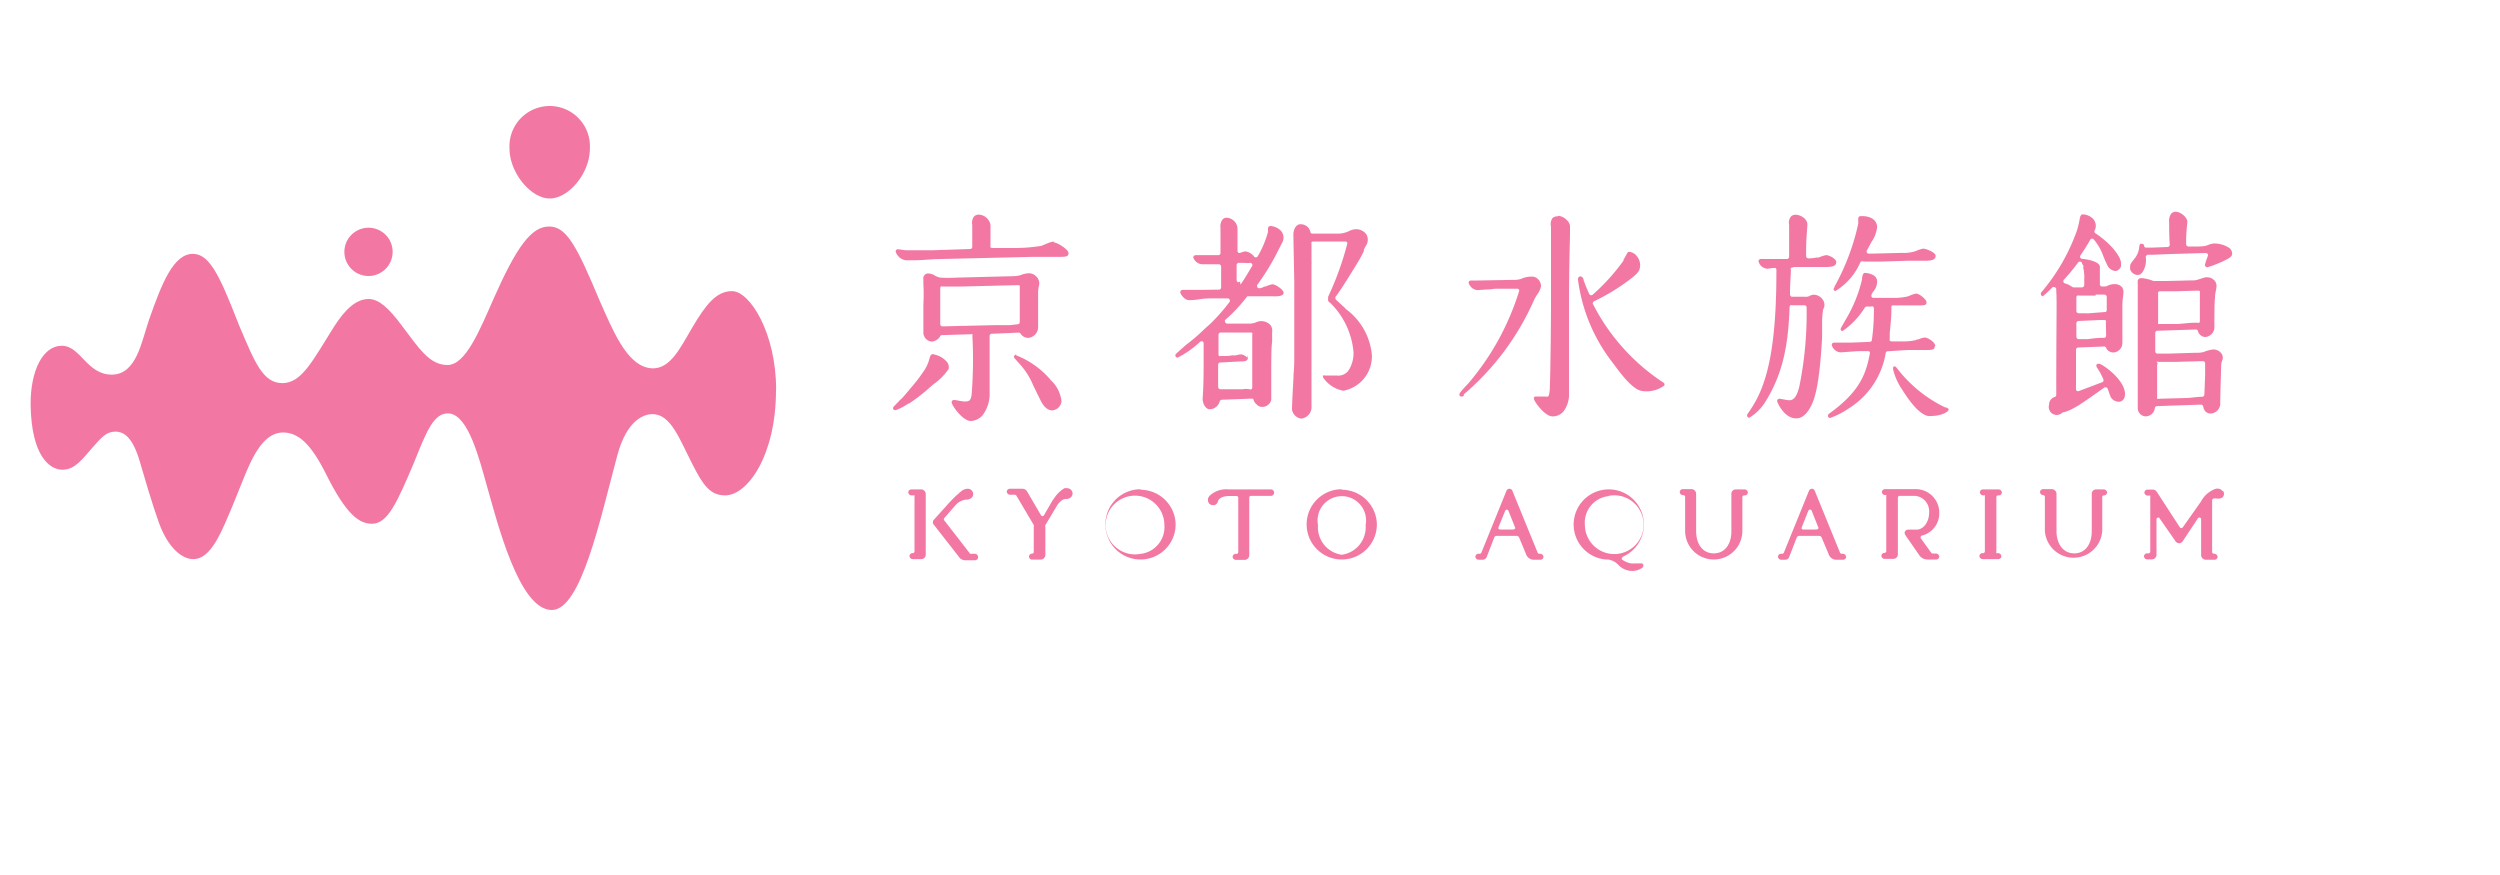 <svg xmlns="http://www.w3.org/2000/svg" width="200" height="70" viewBox="0 0 200 70">
  <defs>
    <style>
      .a {
        fill: #f278a3;
      }
    </style>
  </defs>
  <g>
    <path class="a" d="M62.09,31.17c0-4.51-2.09-7.88-3.53-7.88-1.25,0-2.09,1.06-3.2,2.95-1,1.69-1.86,3.58-3.58,3.17S49,26.36,48,24.12c-1.83-4.36-2.65-6-4.07-6s-2.59,1.6-4.44,5.77c-1.13,2.56-2.24,5.31-3.69,5.31s-2.28-1.33-3.75-3.28c-.92-1.21-1.71-2-2.56-2-1,0-1.89.83-2.79,2.25-1.69,2.68-2.56,4.48-4.11,4.48S20.39,29,19.17,26.13c-.41-1-1-2.61-1.62-3.82s-1.23-2-2.13-2c-1.55,0-2.49,2.4-3.48,5.22-.61,1.74-1,4.44-3,4.44s-2.49-2.31-4-2.31-2.52,2-2.49,4.75C2.52,36.53,4,37.58,5,37.58s1.62-.89,2.37-1.74,1.13-1.31,1.86-1.31,1.4.51,1.95,2.38c.34,1.16,1,3.44,1.53,4.9.76,2.11,1.92,2.93,2.76,2.92S17.08,44,18,41.88c.86-1.93,1.42-3.55,2-4.79s1.4-2.49,2.64-2.49,2.24.93,3.43,3.3c1.62,3.25,2.64,4,3.69,4,1.25,0,2-1.69,3.33-4.82,1-2.46,1.59-4.13,2.86-4,1.54.16,2.41,3.71,3,5.79.82,2.84,2.56,9.93,5.19,9.93,2.34,0,3.86-7.21,5.24-12.35.77-2.9,2.17-3.32,2.82-3.32,1.47,0,2.16,2,3.19,4,.87,1.73,1.45,2.5,2.62,2.5,1.8,0,4.07-3.2,4.07-8.42"/>
    <path class="a" d="M31.41,20.15a1.93,1.93,0,1,1-1.93-1.93,1.92,1.92,0,0,1,1.93,1.93"/>
    <path class="a" d="M47.19,11.88c0,2-1.71,4-3.21,4s-3.22-2.05-3.22-4a3.22,3.22,0,1,1,6.43,0"/>
    <g>
      <path class="a" d="M143.53,21.36l1.16,0c.43,0,.93,0,1.37,0,.6,0,.84-.11.84-.39s-.58-.56-.81-.56a2.47,2.47,0,0,0-.58.19h0l-.1,0-.08,0a3,3,0,0,1-.61.07h-.05a.17.17,0,0,1-.12-.05.16.16,0,0,1-.06-.12V20c0-.77.07-1.51.1-2s-.55-.82-.94-.82a.5.5,0,0,0-.39.16.81.81,0,0,0-.13.65s0,1.71,0,2.55a.18.18,0,0,1-.17.18l-.75,0h-1.08a1.49,1.49,0,0,0-.26,0,.18.18,0,0,0-.19.18.79.79,0,0,0,.71.6l.44-.06.1,0h0a.21.21,0,0,1,.11,0,.19.19,0,0,1,.07.12,2.18,2.18,0,0,1,0,.28c0,7.35-1.16,9.63-2.24,11.18-.08.11-.1.15-.1.22a.17.17,0,0,0,.17.18h0a3.88,3.88,0,0,0,1.23-1.18c1.5-2.37,1.89-4.7,2-7.69a.18.18,0,0,1,.06-.13.19.19,0,0,1,.13,0h.08l.48,0,.42,0a.24.24,0,0,1,.14.05.21.21,0,0,1,.05.13,29.48,29.48,0,0,1-.59,6.35c-.24.94-.53,1.07-.81,1.07a2.32,2.32,0,0,1-.39-.06l-.36-.06c-.18,0-.21.12-.21.19s.54,1.38,1.53,1.38c.45,0,.84-.32,1.19-1s.69-2,.88-5.51c0-.2,0-.45,0-.7v-.27c0-.36,0-.66.05-1,0,0,0-.22.11-.4a.73.73,0,0,0-.11-.62.9.9,0,0,0-.65-.39.7.7,0,0,0-.41.1.66.66,0,0,1-.38.06h-1a.16.16,0,0,1-.13-.06.19.19,0,0,1-.05-.13v-.18c0-.55.07-1.46.07-1.72v-.06a.19.19,0,0,1,0-.14.18.18,0,0,1,.12-.05"/>
      <path class="a" d="M154.82,27.68c0-.31-.61-.68-.84-.68a1.71,1.71,0,0,0-.5.15l-.08,0-.15.06a4,4,0,0,1-.94.1l-1,0a.22.22,0,0,1-.13-.06.19.19,0,0,1,0-.14l0-.48c.07-.68.14-1.46.13-1.82a1.1,1.1,0,0,0,0-.18c0-.05,0-.1,0-.13a.15.15,0,0,1,.12-.07l.58,0h.77l.67,0h.14c.47,0,.53-.06.53-.26s-.55-.68-.83-.68a2,2,0,0,0-.55.18l-.15.05a4.84,4.84,0,0,1-1.13.11l-1.57,0a.19.19,0,0,1-.16-.08.17.17,0,0,1,0-.17l0-.05a1.35,1.35,0,0,1,.17-.25,1.22,1.22,0,0,0,.27-.76c0-.67-1-.69-1-.69s-.19,0-.21.54a11.37,11.37,0,0,1-1.28,3.16l-.11.19-.07.13c-.24.4-.24.43-.25.49a.15.15,0,0,0,.16.14,6.29,6.29,0,0,0,1.78-1.88.21.21,0,0,1,.17-.08,2,2,0,0,0,.34,0,.17.17,0,0,1,.14,0,.24.24,0,0,1,.07.12,2,2,0,0,1,0,.27,16.57,16.57,0,0,1-.16,2.29.17.17,0,0,1-.16.15l-1.55.06h-.76l-.25,0H147l-.27,0a.18.18,0,0,0-.19.19.79.79,0,0,0,.71.59l.69-.05.73-.05.77,0h0a.2.2,0,0,1,.14.06.19.19,0,0,1,0,.15c-.33,1.91-1.06,3.19-3.19,4.75-.1.06-.15.12-.15.2a.18.18,0,0,0,.16.19h0a6.39,6.39,0,0,0,1.46-.74,6.47,6.47,0,0,0,3-4.47.16.16,0,0,1,.16-.13L152.6,28H154c.54,0,.78,0,.78-.29"/>
      <path class="a" d="M155.65,32.61a10.68,10.68,0,0,1-3.88-3.14c-.08-.11-.17-.18-.24-.16s-.1.11-.08.24a4.86,4.86,0,0,0,.75,1.66c.74,1.18,1.42,1.91,2,2.06a1.49,1.49,0,0,0,.43,0c.57,0,1.21-.28,1.26-.48v0c0-.08,0-.11-.23-.21"/>
      <path class="a" d="M149.17,20.93l.6,0,.59,0,2.25-.07H154c.61,0,.85-.11.85-.39s-.76-.58-1-.58a2.82,2.82,0,0,0-.6.2,3,3,0,0,1-1.09.14l-2.43.06h-.23a.18.18,0,0,1-.15-.08.19.19,0,0,1,0-.18c.1-.17.21-.37.3-.55l.06-.11a2.58,2.58,0,0,0,.46-1.19c0-.62-.6-.89-1.16-.89h-.18a.19.19,0,0,0-.17.2s0,.12,0,.2v.2a18.37,18.37,0,0,1-1.91,5.06l0,.06a.17.17,0,0,0-.06.12.16.16,0,0,0,.15.15h0A5,5,0,0,0,148.82,21a.17.17,0,0,1,.19-.09l.16,0"/>
      <path class="a" d="M107.57,24.61l-.68-.62a.22.22,0,0,1,0-.31c.41-.51,1.67-2.59,1.67-2.59a10.31,10.31,0,0,0,.55-1l0-.12a3,3,0,0,1,.21-.38.86.86,0,0,0,0-.82,1,1,0,0,0-1.08-.4,1.06,1.06,0,0,0-.22.07l-.17.08a2.16,2.16,0,0,1-.72.17l-1.39,0H105a.16.16,0,0,1-.17-.15.79.79,0,0,0-.9-.59c-.22.06-.46.32-.46.86l.07,3.69V23c0,1.64,0,4.11,0,5.65,0,.22,0,.72-.06,1.33v.18c-.06,1.1-.12,2.21-.12,2.61a.87.87,0,0,0,.74.72.93.93,0,0,0,.82-.84c0-.13,0-.68,0-.79,0-2.51,0-4.42,0-8.1V21.12a.32.32,0,0,0,0-.14V19.49a.18.18,0,0,1,0-.12.24.24,0,0,1,.14-.05h0l.68,0,.77,0,1.11,0a.18.18,0,0,1,.15.07.2.2,0,0,1,0,.15,23.91,23.91,0,0,1-1.52,4.2.46.46,0,0,1,0,.1.38.38,0,0,0,0,.15c0,.08,0,.13.18.25a6.27,6.27,0,0,1,1.85,3.93,2.57,2.57,0,0,1-.35,1.39,1,1,0,0,1-1,.48l-.5,0-.45,0a.17.17,0,0,0-.13,0,.21.21,0,0,0,0,.16,2.48,2.48,0,0,0,1.62,1.06,2.8,2.8,0,0,0,2.28-2.88,5.14,5.14,0,0,0-2.06-3.64"/>
      <path class="a" d="M101.92,23.71c.54,0,.77-.09.77-.3s-.62-.67-.91-.67a2.19,2.19,0,0,0-.52.18l-.1,0L101,23a1,1,0,0,1-.23.06.18.18,0,0,1-.18-.08.2.2,0,0,1,0-.2,19.13,19.13,0,0,0,1.73-2.87l.24-.47a.82.82,0,0,0-.11-1,1.27,1.27,0,0,0-.8-.36.2.2,0,0,0-.21.22.11.11,0,0,0,0,.05v.12a.37.37,0,0,1,0,.08,7.86,7.86,0,0,1-.82,1.95.17.17,0,0,1-.15.09.16.16,0,0,1-.15-.08,1.06,1.06,0,0,0-.71-.4,2.43,2.43,0,0,0-.37.11.18.18,0,0,1-.16,0,.19.19,0,0,1-.08-.14V18.25a.92.92,0,0,0-.84-.83.45.45,0,0,0-.36.14.94.94,0,0,0-.16.68v2a.17.17,0,0,1-.16.17l-.52,0H96l-.14,0-.16,0c-.17,0-.24.1-.24.17a.78.78,0,0,0,.72.56l.51,0,.18,0,.48,0h.16a.17.17,0,0,1,.12.05.16.16,0,0,1,.06.13V23a.17.17,0,0,1-.16.17L96,23.19H95.2l-.16,0h-.1l-.34,0a.19.19,0,0,0-.18.19c0,.12.31.63.71.63.12,0,.42,0,.84-.07s.79-.07.94-.07l1.3,0a.18.18,0,0,1,.16.1.17.17,0,0,1,0,.18,15.58,15.58,0,0,1-1.53,1.74l-.47.42A14.58,14.58,0,0,1,95,27.5l-.15.12c-.21.19-.46.4-.76.68l0,0a.16.16,0,0,0-.06.12.18.18,0,0,0,.18.19A7.68,7.68,0,0,0,96,27.35a.18.18,0,0,1,.12-.05h.07a.18.18,0,0,1,.1.16c0,.56,0,1.14,0,1.65s0,1.75-.08,2.77c0,.45.26.86.56.86a.84.84,0,0,0,.8-.61.2.2,0,0,1,.17-.15l2.39-.09a.16.16,0,0,1,.17.13.66.66,0,0,0,.24.34.54.54,0,0,0,.41.19.73.73,0,0,0,.75-.56c0-.09,0-.44,0-1v-.14c0-.22,0-.42,0-.5,0-1.65,0-2.56.07-3,0-.14,0-.23,0-.29s0-.32,0-.43a.28.28,0,0,0,0-.11.66.66,0,0,0-.16-.54,1,1,0,0,0-1.16-.18,1.51,1.51,0,0,1-.54.09l-1.73,0a.17.17,0,0,1-.16-.11.16.16,0,0,1,0-.19,12.28,12.28,0,0,0,1.72-1.83.11.11,0,0,1,.11-.06l.26,0h1.69m-2,4.94a.77.77,0,0,0-.52-.29,1.63,1.63,0,0,0-.4.08l-.11,0-.2,0a2.81,2.81,0,0,1-.59.05h-.32a.19.19,0,0,1-.13,0,.17.17,0,0,1-.05-.12c0-.63,0-1.18,0-1.59a.18.18,0,0,1,.18-.17l.46,0,.21,0,.5,0,1.22,0a.13.13,0,0,1,.13.05.13.13,0,0,1,0,.12c0,.49,0,1.16,0,1.85V29c0,.8,0,1.55,0,2a.17.17,0,0,1-.07.14.16.16,0,0,1-.15,0,1.58,1.58,0,0,0-.55,0l-.36,0-.34,0-.56,0-.52,0h0a.18.18,0,0,1-.12-.05.22.22,0,0,1-.06-.13l0-1.79a.18.18,0,0,1,.18-.17l1.7-.09c.17,0,.4,0,.48-.18a.33.33,0,0,0,0-.29m-.61-5.93a.21.21,0,0,1-.15.07h0a.19.19,0,0,1-.12-.17V21.2a.17.17,0,0,1,.16-.17h.46a1.72,1.72,0,0,0,.43,0,.2.2,0,0,1,.18.07.18.18,0,0,1,0,.2c-.28.47-.59,1-.92,1.47"/>
      <path class="a" d="M117.1,31.51l.05,0a21,21,0,0,0,5.57-7.5,4.06,4.06,0,0,1,.3-.51,1.48,1.48,0,0,0,.26-.6.78.78,0,0,0-.62-.77,1.6,1.6,0,0,0-.23,0,2,2,0,0,0-.74.18,1.93,1.93,0,0,1-.67.08l-2.79.05H118l-.32,0a.18.18,0,0,0-.19.19.82.82,0,0,0,.71.58l.71-.05c.34,0,.62-.06.72-.06l1.75,0h0a.17.17,0,0,1,.14.06.16.16,0,0,1,0,.16,20.89,20.89,0,0,1-4,7.29l-.09.1c-.68.71-.68.8-.68.84a.17.17,0,0,0,.16.18v0c.07,0,.1,0,.21-.1"/>
      <path class="a" d="M133,30.56a16.43,16.43,0,0,1-5.56-6.23.12.12,0,0,1,0-.13.18.18,0,0,1,.09-.1,16.33,16.33,0,0,0,2.92-1.79c.44-.33.68-.59.72-.8a1.11,1.11,0,0,0-.21-1,.88.88,0,0,0-.58-.36h-.08c-.08,0-.11.09-.21.26l-.12.22-.09.14,0,.08-.05.07a16.07,16.07,0,0,1-2.41,2.65.17.17,0,0,1-.15.05.22.22,0,0,1-.13-.1c-.14-.3-.33-.76-.45-1.1,0-.14-.12-.31-.26-.31a.18.18,0,0,0-.13.06.25.25,0,0,0-.06.21A13.64,13.64,0,0,0,129,29l.13.17c.46.63,1.41,1.92,2.14,2.09a2.37,2.37,0,0,0,1.89-.43l0-.08c0-.09-.05-.12-.21-.23"/>
      <path class="a" d="M171.25,21.9a.4.4,0,0,0,.14-.11,1.76,1.76,0,0,0,.27-1.23.15.15,0,0,1,.07-.13.17.17,0,0,1,.14-.05l.13,0h.25l1.16-.05,3.05-.09a.23.23,0,0,1,.16.08.18.18,0,0,1,0,.17l-.06.18a2.93,2.93,0,0,0-.17.56v0a.23.23,0,0,0,.21.15,9,9,0,0,0,1.66-.69c.19-.13.34-.24.31-.44a.6.6,0,0,0-.22-.41,2.2,2.2,0,0,0-1.27-.36,1.78,1.78,0,0,0-.44.12,1.25,1.25,0,0,1-.21.07,3.19,3.19,0,0,1-.57.05l-.79,0a.2.2,0,0,1-.18-.17v-.19c0-.78.08-1.38.1-1.6v0c0-.38-.55-.82-.93-.82a.48.48,0,0,0-.36.15,1,1,0,0,0-.17.68c0,.09,0,1.26.05,1.81a.18.18,0,0,1-.16.18l-1.3.05h-.43a.17.17,0,0,1-.16-.12c0-.16-.12-.19-.22-.19s-.13,0-.17.24a1.7,1.7,0,0,1-.42,1l-.15.2a.9.9,0,0,0-.15.25.61.61,0,0,0,0,.13.45.45,0,0,0,.08.4A.68.68,0,0,0,171,22a1.19,1.19,0,0,0,.27-.07m-.16.38a.22.22,0,0,0-.09.16,1,1,0,0,0,0,.22v.05a.86.86,0,0,1,0,.21c0,.4,0,1.74,0,2.08,0,.58,0,2.5,0,3.65,0,2.13,0,3.47,0,4a.66.66,0,0,0,.63.63.75.75,0,0,0,.74-.68.18.18,0,0,1,.17-.14l3.52-.12a.19.19,0,0,1,.18.15.71.71,0,0,0,.19.41.58.58,0,0,0,.43.15.81.81,0,0,0,.74-.89c0-.48.07-2.78.07-2.85s0-.33.11-.56a.57.57,0,0,0-.1-.52.8.8,0,0,0-.7-.3,3.27,3.27,0,0,0-.71.2,1.94,1.94,0,0,1-.6.06l-2.24.07h-.86a.18.18,0,0,1-.17-.18V26.64a.17.17,0,0,1,.17-.18l3.08-.1a.17.17,0,0,1,.17.13.52.52,0,0,0,.16.28.6.6,0,0,0,.44.19.8.8,0,0,0,.71-.89c0-.18,0-2.08.05-2.23a2.74,2.74,0,0,1,.1-.7v-.08a.68.68,0,0,0-.13-.61.84.84,0,0,0-.8-.25l-.32.1-.22.07a1.27,1.27,0,0,1-.49.06l-2,.05h-1a.11.11,0,0,1-.07,0,3.14,3.14,0,0,0-.93-.23.41.41,0,0,0-.22.05m1.4,6.65a.17.17,0,0,1,.15,0h.17l.67,0h.11l.48,0,2.13-.06a.18.18,0,0,1,.12.05.16.16,0,0,1,.06.13c0,.16,0,.41,0,.95l-.06,1.55a.18.18,0,0,1-.16.17c-.4,0-1,.1-1.26.1l-2.23.06h0a.21.21,0,0,1-.13,0,.18.18,0,0,1,0-.12l0-2.57a.2.2,0,0,1,.06-.14m0-5.61a.18.18,0,0,1,.19-.16h0l.52,0h.16l.57,0,1.79-.05a.25.25,0,0,1,.13.05.21.21,0,0,1,0,.13c0,.34,0,.73,0,1.21l0,1.05a.16.16,0,0,1-.06.13.18.18,0,0,1-.13,0h-.09l-.21,0c-.33,0-1.13.1-1.33.1l-1.4,0h0a.21.21,0,0,1-.12,0,.18.18,0,0,1,0-.12c0-.64,0-1.41,0-2.32"/>
      <path class="a" d="M165,33c.8-.15,1.74-.86,3.35-2a.18.18,0,0,1,.16,0,.15.15,0,0,1,.11.11l.09.25.07.21.09.22a.77.77,0,0,0,.66.35c.16,0,.47-.14.47-.61,0-1.14-1.72-2.33-2-2.41s-.37.1-.22.32a5.06,5.06,0,0,1,.49.91.15.15,0,0,1,0,.13.14.14,0,0,1-.1.1l-1.85.7a.22.22,0,0,1-.16,0,.19.19,0,0,1-.08-.15l0-3.15a.18.18,0,0,1,.17-.18l2.07-.08a.18.18,0,0,1,.17.1.69.69,0,0,0,.1.17.68.68,0,0,0,.48.21.76.76,0,0,0,.72-.73c0-.19,0-.64,0-1.14V26c0-.76,0-1.42,0-1.59a6,6,0,0,1,.07-.8l0-.09a.68.68,0,0,0-.11-.56.76.76,0,0,0-.59-.23,1.22,1.22,0,0,0-.56.13c-.07.05-.1.05-.36.06h-.07a.18.18,0,0,1-.18-.16V22.6c0-.1,0-.34,0-.58v-.09c0-.25,0-.48,0-.58,0-.42-1-.61-1.41-.64a.19.19,0,0,1-.15-.09.19.19,0,0,1,0-.18c.28-.41.55-.83.79-1.26a.18.18,0,0,1,.13-.09.19.19,0,0,1,.15.06,4.39,4.39,0,0,1,.77,1.35l0,0c.09.23.19.46.31.7a.78.78,0,0,0,.67.48.53.53,0,0,0,.43-.38.65.65,0,0,0,0-.13.53.53,0,0,0,0-.13c0-.49-.78-1.54-2.05-2.38a.17.17,0,0,1-.06-.22.78.78,0,0,0,.09-.28.84.84,0,0,0-.23-.67,1.21,1.21,0,0,0-.8-.34c-.16,0-.2.15-.24.28a7.09,7.09,0,0,1-.23,1,15.74,15.74,0,0,1-2.89,5,.3.3,0,0,0,0,.09.18.18,0,0,0,.16.18h0l0,0a9.67,9.67,0,0,0,.77-.72.2.2,0,0,1,.18,0,.17.17,0,0,1,.12.14c0,.07,0,.11,0,.14.06.89,0,2.16,0,8.34a.17.17,0,0,1-.12.16.61.61,0,0,0-.45.6A.64.64,0,0,0,165,33m3.49-6.14a.17.17,0,0,1-.17.17h-.22c-.44,0-1,.1-1.12.1h-.69a.17.17,0,0,1-.12-.05.16.16,0,0,1-.06-.12v-1.1a.18.18,0,0,1,.17-.18L168,25.6l.33,0a.24.24,0,0,1,.14.05.16.16,0,0,1,0,.13Zm-.84-3.29.7,0a.19.19,0,0,1,.13.05.2.2,0,0,1,.06.13v1.06a.17.17,0,0,1-.09.15c-.05,0-1.31.1-1.31.1a1.12,1.12,0,0,1-.29,0h-.56a.18.18,0,0,1-.18-.17c0-.43,0-.92,0-1.11a.17.17,0,0,1,.07-.13.17.17,0,0,1,.14,0l.14,0,.62,0,.57,0m-1-2.26,0,0a3,3,0,0,1,.09.9v.52a.19.19,0,0,1-.17.18l-.45,0h-.24a.35.35,0,0,1-.13-.05,1.62,1.62,0,0,0-.56-.27.18.18,0,0,1-.08-.29A16,16,0,0,0,166.25,21a.19.19,0,0,1,.17-.07.16.16,0,0,1,.14.11c0,.06.06.14.13.26"/>
      <path class="a" d="M124.6,17.31a.5.5,0,0,0-.4.14.85.85,0,0,0-.12.68c0,.16,0,1.57,0,6,0,2.16-.06,6.76-.11,7.15s-.08.39-.13.44h0a.28.28,0,0,1-.18,0l-.35,0h-.18l-.26,0a.19.19,0,0,0-.14.05.22.22,0,0,0,0,.18c0,.14.79,1.3,1.43,1.36a1.13,1.13,0,0,0,.93-.41,2.3,2.3,0,0,0,.43-1.49c0-.31,0-1,0-1.79V28c0-1.5,0-3,0-3.59v-.09c0-2.64.06-4.59.08-5.52l0-.17a.45.45,0,0,0,0-.12l0-.41c0-.4-.56-.83-.94-.83"/>
      <path class="a" d="M79.4,26.7l2.09-.09a.17.17,0,0,1,.16.09l.07.09a.72.72,0,0,0,.55.24.87.87,0,0,0,.78-.91V23.51a2.32,2.32,0,0,1,.06-.62.75.75,0,0,0-.12-.67.85.85,0,0,0-.72-.36,2.08,2.08,0,0,0-.55.12l-.18.06a3.59,3.59,0,0,1-.72.06l-4.31.11a10.32,10.32,0,0,1-1.27,0,1.37,1.37,0,0,1-.46-.17,1,1,0,0,0-.59-.16.33.33,0,0,0-.25.16.38.38,0,0,0-.07.31c0,.1,0,.3,0,.36a14.62,14.62,0,0,1,0,1.64v.34c0,.15,0,.57,0,1v.08c0,.36,0,.78,0,.89a.74.74,0,0,0,.66.67.87.87,0,0,0,.68-.42.15.15,0,0,1,.15-.1l2.3-.07a.15.15,0,0,1,.13,0,.21.21,0,0,1,0,.13,35.55,35.55,0,0,1-.06,4.71c-.08.49-.19.54-.61.54l-.41-.06a2,2,0,0,0-.39-.06.18.18,0,0,0-.19.18c0,.24.84,1.44,1.49,1.5a1.29,1.29,0,0,0,1.06-.56,2.88,2.88,0,0,0,.49-1.76V30.31l0-1.83c0-.38,0-.69,0-.83v-.17c0-.17,0-.44,0-.47v-.13a.17.17,0,0,1,.17-.18m-3.94-.59h0a.18.18,0,0,1-.18-.17c0-.21,0-.51,0-.81V25c0-.54,0-1.08,0-1.28s0-.47,0-.68a.16.16,0,0,1,.06-.12.2.2,0,0,1,.13,0h.08l.41,0,.65,0H77l4.45-.11a.15.15,0,0,1,.13.05.17.17,0,0,1,0,.12c0,.36,0,.91,0,1.41v.59c0,.3,0,.58,0,.79a.17.17,0,0,1-.17.17l-.6.07-1.18,0Z"/>
      <path class="a" d="M81.3,28.37a.18.18,0,0,0-.18.16v.08l.42.47.07.08a5.83,5.83,0,0,1,1,1.56,4.11,4.11,0,0,0,.18.38c.15.32.31.63.49,1,.33.64.7.72.85.73h.07a.82.82,0,0,0,.72-.72,2.67,2.67,0,0,0-.84-1.68,6.86,6.86,0,0,0-2.78-2"/>
      <path class="a" d="M84.28,19.32a2.67,2.67,0,0,0-.63.21l-.35.14a13.39,13.39,0,0,1-2.16.17l-1.77,0a.29.29,0,0,1-.13-.05.19.19,0,0,1,0-.13V18a1,1,0,0,0-.93-.83.54.54,0,0,0-.39.15.85.85,0,0,0-.14.67v1.75a.17.17,0,0,1-.16.18l-3,.1c-1,0-1.47,0-1.83,0h-.29c-.16,0-.57-.08-.67-.08a.18.18,0,0,0-.18.18,1,1,0,0,0,.81.7l.24,0,.28,0,.29,0c.39,0,1.42-.09,1.66-.09l7.65-.18h2c.68,0,.9,0,.9-.3s-.89-.84-1.12-.84"/>
      <path class="a" d="M74.64,28.33c-.14,0-.22.1-.28.34a3,3,0,0,1-.51,1.09l-.09.13a9.61,9.61,0,0,1-.68.89l-.27.32c-.22.27-.44.53-.68.79L72,32l-.29.31-.07.07-.07.07c-.16.14-.13.23-.12.26a.17.17,0,0,0,.15.1h.07a4.59,4.59,0,0,0,1-.53l.06,0a14.83,14.83,0,0,0,1.75-1.37l.2-.17a4.77,4.77,0,0,0,1.21-1.22.69.69,0,0,0-.12-.55,1.84,1.84,0,0,0-1.08-.62"/>
      <path class="a" d="M78,44.3h-.28a.14.14,0,0,1-.11,0l-2.07-2.67a.14.14,0,0,1,0-.18l.87-1a1.36,1.36,0,0,1,.85-.48.7.7,0,0,0,.37-.08.4.4,0,0,0,.16-.58.41.41,0,0,0-.38-.21.85.85,0,0,0-.35.09,2.4,2.4,0,0,0-.38.3.87.87,0,0,1-.14.12c-.17.15-.47.47-.59.59l-1.25,1.39a.29.29,0,0,0,0,.38l2,2.56a.61.61,0,0,0,.55.29H78a.25.25,0,0,0,.25-.24A.28.28,0,0,0,78,44.3"/>
      <path class="a" d="M73.73,39.15h-.82a.25.25,0,0,0-.25.24.27.27,0,0,0,.25.24h.16a.14.14,0,0,1,.09,0,.1.1,0,0,1,0,.09v4.39a.14.14,0,0,1-.13.14H73a.24.24,0,0,0-.24.24.26.26,0,0,0,.24.24h.7a.36.36,0,0,0,.36-.35V39.5a.38.38,0,0,0-.35-.35"/>
      <path class="a" d="M85.4,39.06a.89.89,0,0,0-.25,0,2.49,2.49,0,0,0-.72.66,4.9,4.9,0,0,0-.37.56l-.54.94a.15.15,0,0,1-.12.07.15.15,0,0,1-.12-.07l-1.1-1.88a.43.43,0,0,0-.39-.24h-1a.25.25,0,0,0-.25.24.28.28,0,0,0,.25.24h.4a.15.15,0,0,1,.12.07L82.7,42a.42.42,0,0,1,0,.16v2a.13.13,0,0,1-.13.13h0a.25.25,0,0,0-.25.24.25.25,0,0,0,.25.24h.7a.39.39,0,0,0,.36-.35V42.18a.31.31,0,0,1,0-.17l.9-1.51c.15-.27.44-.58.74-.58a.64.64,0,0,0,.31-.07.47.47,0,0,0,.22-.29.41.41,0,0,0-.06-.3.42.42,0,0,0-.37-.2"/>
      <path class="a" d="M91.24,39.14A2.81,2.81,0,1,0,94.05,42a2.82,2.82,0,0,0-2.81-2.82m0,5.13A2.35,2.35,0,1,1,93.15,42a2.15,2.15,0,0,1-1.91,2.31"/>
      <path class="a" d="M101.67,39.15H98.25a1.91,1.91,0,0,0-1.43.47.47.47,0,0,0-.09.66.42.42,0,0,0,.31.13h.1a.38.38,0,0,0,.29-.29c.11-.41.78-.44.79-.44h.7a.14.14,0,0,1,.14.14v4.35a.14.14,0,0,1-.14.14h-.06a.25.25,0,0,0-.25.24.27.27,0,0,0,.25.24h.71a.37.37,0,0,0,.37-.35V39.81a.13.13,0,0,1,.13-.14h1.6a.26.26,0,0,0,0-.52"/>
      <path class="a" d="M107.34,39.14A2.81,2.81,0,1,0,110.15,42a2.82,2.82,0,0,0-2.81-2.82m0,5.2a2.22,2.22,0,0,1-1.9-2.38,1.94,1.94,0,1,1,3.81,0,2.22,2.22,0,0,1-1.91,2.38"/>
      <path class="a" d="M147.45,44.3h-.12a.14.14,0,0,1-.13-.09l-2-4.9c-.06-.18-.18-.21-.24-.21a.27.27,0,0,0-.25.18l-2,4.93a.13.13,0,0,1-.12.09h-.11a.24.24,0,0,0-.24.24.26.26,0,0,0,.24.24h.37a.34.34,0,0,0,.3-.26l.59-1.52a.22.22,0,0,1,.2-.13h1.6a.21.21,0,0,1,.19.13l.55,1.3a.65.65,0,0,0,.61.48h.55a.25.25,0,0,0,.25-.24.29.29,0,0,0-.25-.24m-2-2a.13.13,0,0,1-.12.06h-1.06a.14.14,0,0,1-.12-.06.13.13,0,0,1,0-.12l.53-1.33a.15.15,0,0,1,.13-.08.13.13,0,0,1,.13.08l.53,1.33a.11.11,0,0,1,0,.12"/>
      <path class="a" d="M123.26,44.3h-.12a.14.14,0,0,1-.13-.09l-2-4.9a.26.26,0,0,0-.25-.21.27.27,0,0,0-.25.18l-2,4.93a.15.15,0,0,1-.13.09h-.1a.25.25,0,0,0-.25.24.27.27,0,0,0,.25.24h.36a.37.37,0,0,0,.31-.26l.59-1.52a.2.2,0,0,1,.2-.13h1.59a.22.22,0,0,1,.2.13l.54,1.3a.67.67,0,0,0,.61.48h.55a.25.25,0,0,0,.25-.24.28.28,0,0,0-.25-.24m-2.05-2a.13.13,0,0,1-.11.06H120a.14.14,0,0,1-.12-.06.17.17,0,0,1,0-.12l.54-1.33a.14.14,0,0,1,.25,0l.53,1.33a.11.11,0,0,1,0,.12"/>
      <path class="a" d="M129.84,44.53a2.81,2.81,0,1,0-1.38.23h.18a1.42,1.42,0,0,1,.84.44,1.5,1.5,0,0,0,1,.47h0a1.39,1.39,0,0,0,.89-.24.28.28,0,0,0,.1-.19.16.16,0,0,0-.15-.17h-.43a3.32,3.32,0,0,1-.43,0,1.76,1.76,0,0,1-.66-.28.11.11,0,0,1-.06-.12.2.2,0,0,1,.08-.12m-1.14-4.88A2.35,2.35,0,1,1,126.79,42a2.13,2.13,0,0,1,1.91-2.31"/>
      <path class="a" d="M139.59,39.15h-.72a.35.35,0,0,0-.36.35v3c0,1.07-.55,1.77-1.41,1.77s-1.41-.71-1.41-1.79v-3a.38.38,0,0,0-.35-.35h-.72a.24.24,0,0,0-.24.24.26.26,0,0,0,.24.24h.05a.14.14,0,0,1,.14.14v2.72a2.29,2.29,0,1,0,4.58,0V39.77a.15.15,0,0,1,.14-.14h.05a.24.24,0,0,0,.25-.24.28.28,0,0,0-.25-.24"/>
      <path class="a" d="M168.42,39.15h-.72a.35.35,0,0,0-.36.35v3c0,1.07-.55,1.77-1.4,1.77s-1.42-.71-1.42-1.79v-3a.39.39,0,0,0-.36-.35h-.71a.25.25,0,0,0-.25.24.27.27,0,0,0,.25.24h0a.14.14,0,0,1,.14.14v2.72a2.3,2.3,0,0,0,4.59,0V39.77a.14.14,0,0,1,.14-.14h0a.25.25,0,0,0,.25-.24.28.28,0,0,0-.25-.24"/>
      <path class="a" d="M159.84,39.63h.06a.24.24,0,0,0,.25-.24.28.28,0,0,0-.25-.24h-1.26a.25.25,0,0,0-.25.24.27.27,0,0,0,.25.24h.05a.14.14,0,0,1,.1,0,.1.1,0,0,1,0,.09v4.39a.14.14,0,0,1-.14.14h-.05a.25.25,0,0,0-.25.24.27.27,0,0,0,.25.24h1.26a.24.24,0,0,0,.25-.24.28.28,0,0,0-.25-.24h-.06a.14.14,0,0,1-.09,0,.11.11,0,0,1,0-.09V39.77a.14.14,0,0,1,.13-.14"/>
      <path class="a" d="M177.81,39.29a.53.53,0,0,0-.6-.17,2.13,2.13,0,0,0-1.13,1l-1.46,2.07a.15.15,0,0,1-.11.06.14.14,0,0,1-.12-.06l-1.79-2.76c-.12-.18-.21-.26-.36-.26h-.44a.25.25,0,0,0-.25.24.27.27,0,0,0,.25.24h.13a.12.12,0,0,1,.09,0,.11.11,0,0,1,0,.1v4.38a.15.15,0,0,1-.14.14h-.12a.24.24,0,0,0-.24.24.26.26,0,0,0,.24.24h.39a.37.37,0,0,0,.37-.35V41.54a.14.14,0,0,1,.12-.13c.09,0,.12,0,.13.06L174,43.24a.38.38,0,0,0,.42.21.42.42,0,0,0,.21-.17l1.2-1.81a.14.14,0,0,1,.26.07v2.89a.39.39,0,0,0,.36.35h.71a.25.25,0,0,0,.25-.24.28.28,0,0,0-.25-.24h-.05a.15.15,0,0,1-.14-.14V40.1c0-.12,0-.18.11-.21a.47.47,0,0,1,.27,0h.13a.45.45,0,0,0,.33-.12.36.36,0,0,0,.11-.26.44.44,0,0,0-.06-.22"/>
      <path class="a" d="M153.7,42.86A1.83,1.83,0,0,0,155.14,41a1.88,1.88,0,0,0-1.88-1.87H150.8a.25.25,0,0,0-.25.24.28.28,0,0,0,.25.24h0a.14.14,0,0,1,.1,0,.1.1,0,0,1,0,.09v4.39a.14.14,0,0,1-.14.14h0a.25.25,0,0,0-.25.24.27.27,0,0,0,.25.24h.71a.36.36,0,0,0,.36-.34V39.81a.14.14,0,0,1,.14-.14h1.26A1.24,1.24,0,0,1,154.33,41c0,.77-.46,1.37-1,1.37h-.64c-.31,0-.32.24-.32.27a.44.44,0,0,0,.08.2l1.09,1.57a.79.79,0,0,0,.65.35h.7a.24.24,0,0,0,.25-.24.28.28,0,0,0-.25-.24h-.3a.1.1,0,0,1-.09-.06l-.84-1.16a.15.15,0,0,1,0-.13.13.13,0,0,1,.1-.09"/>
    </g>
  </g>
</svg>

